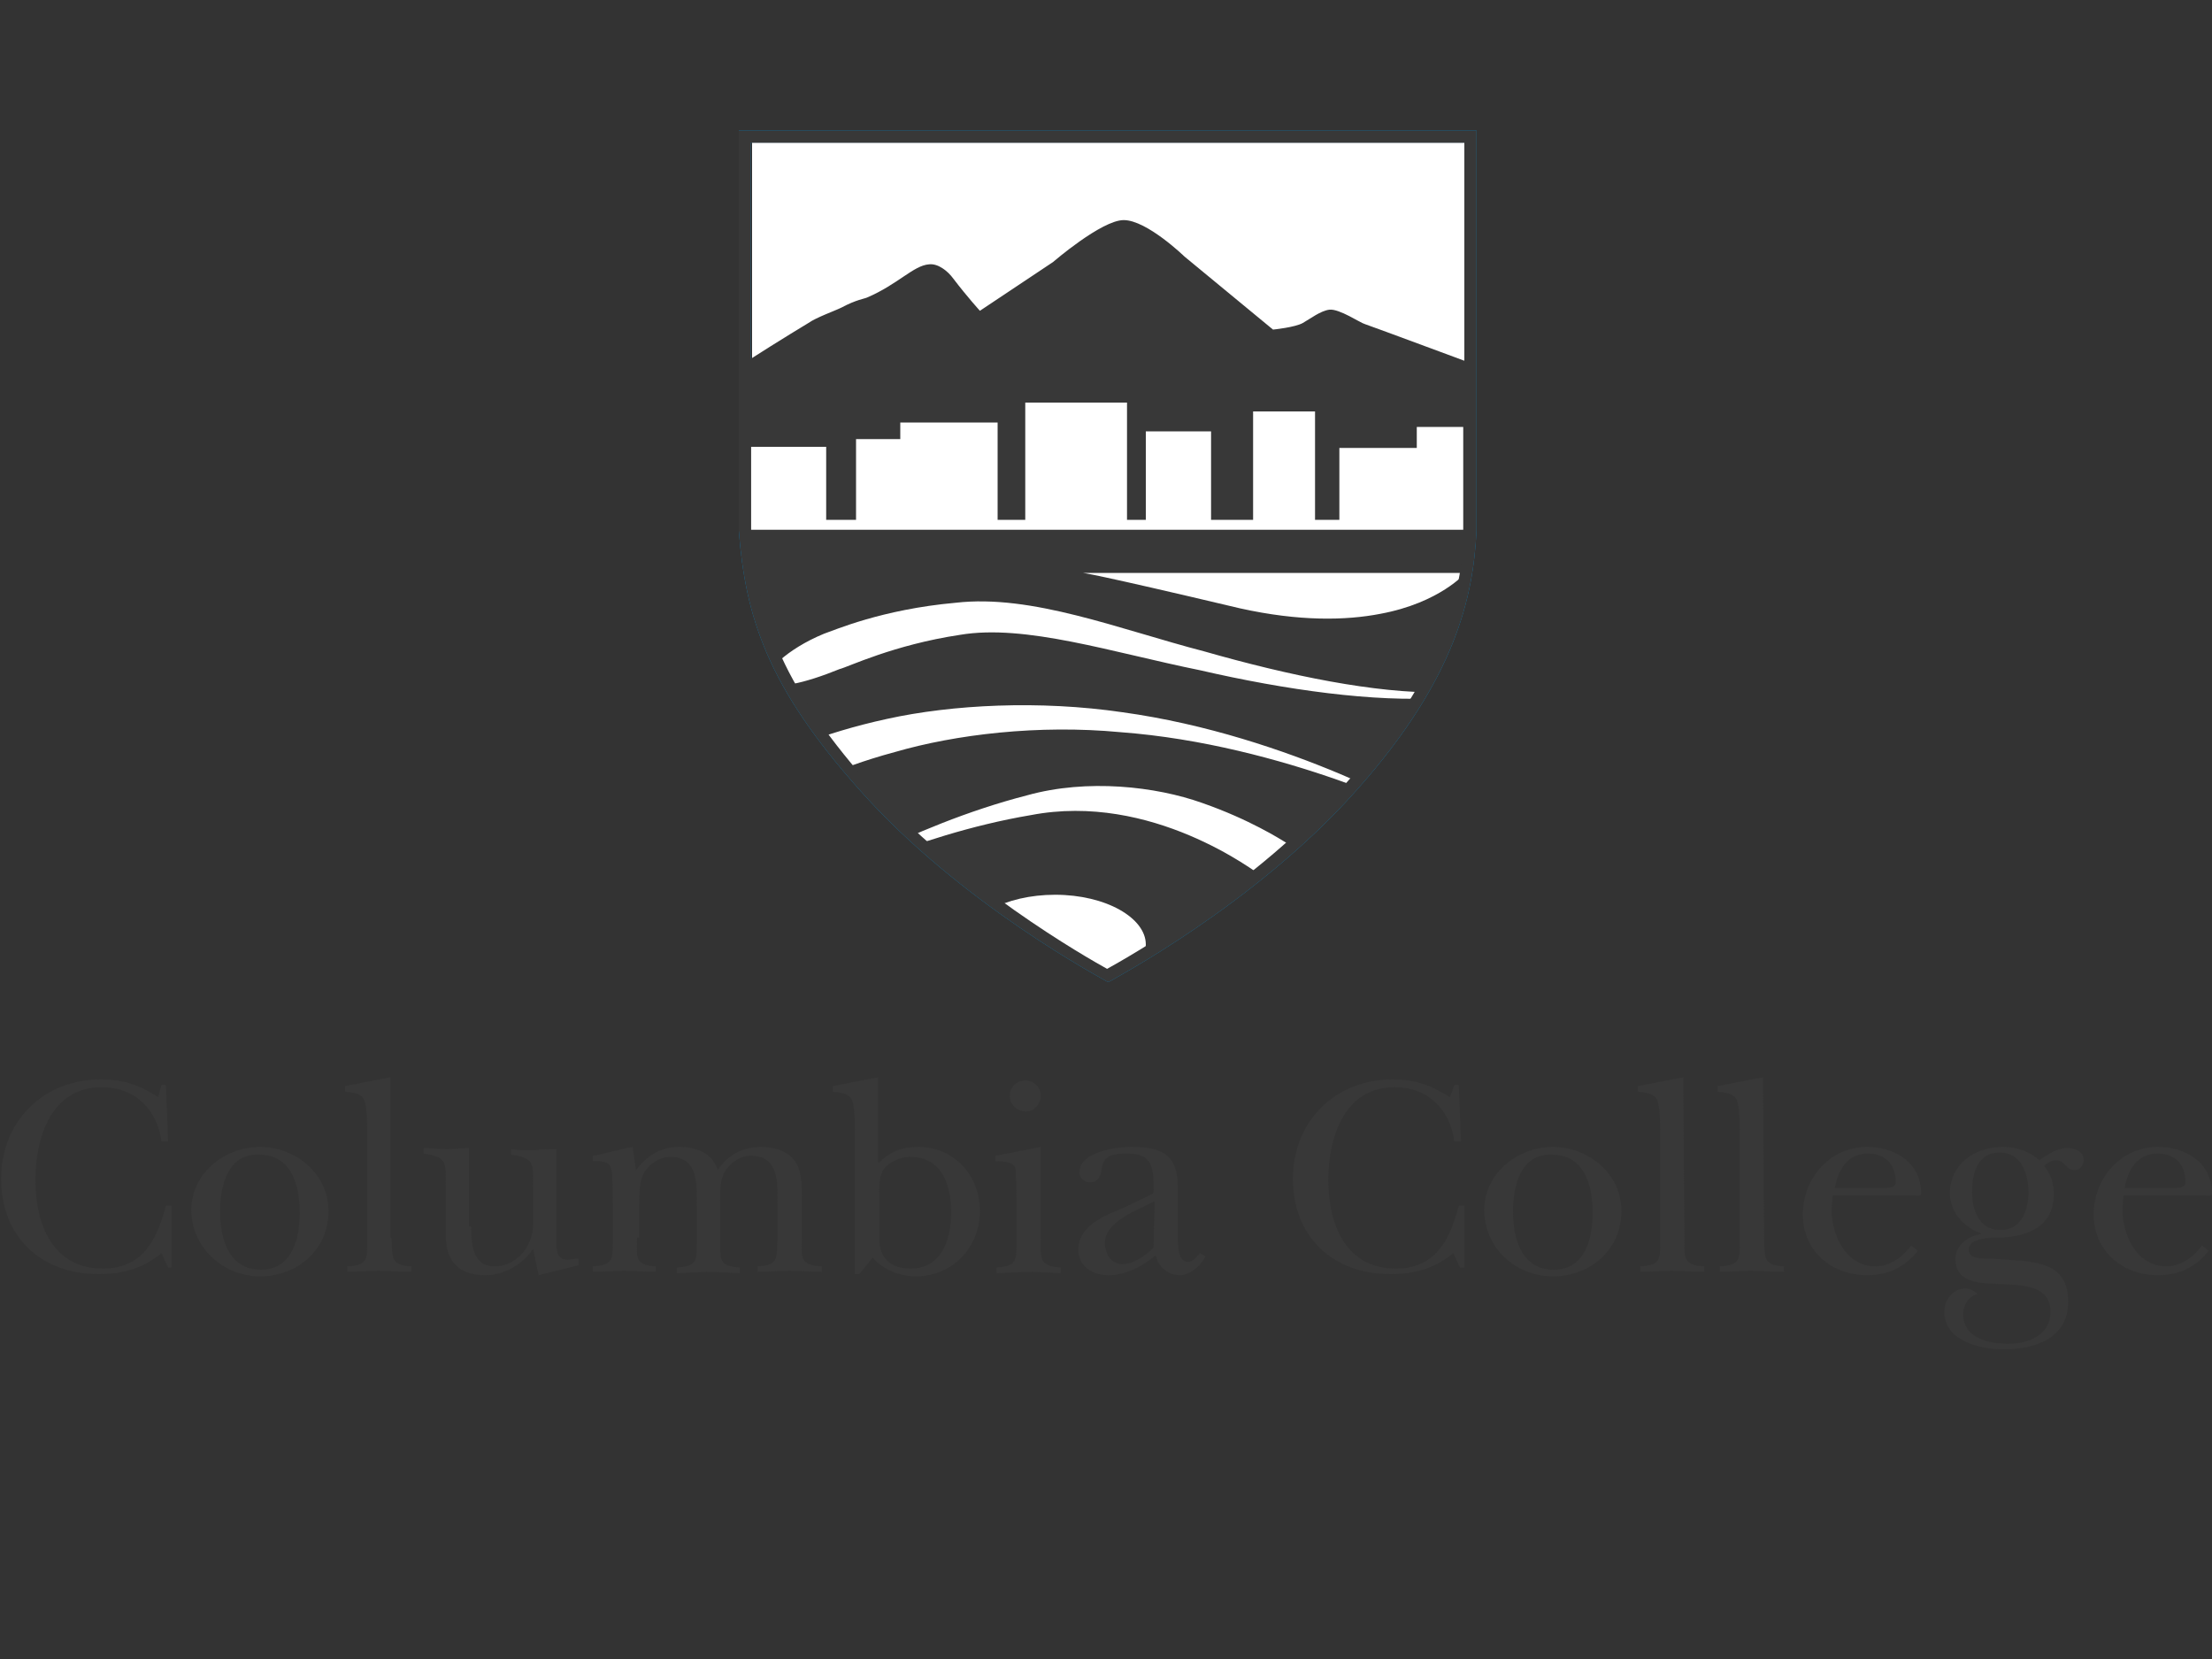 <?xml version="1.0" encoding="utf-8"?>
<!-- Generator: Adobe Illustrator 27.9.3, SVG Export Plug-In . SVG Version: 9.03 Build 53313)  -->
<svg version="1.1" id="Layer_1" xmlns="http://www.w3.org/2000/svg" xmlns:xlink="http://www.w3.org/1999/xlink" x="0px" y="0px"
	 viewBox="0 0 200 150" style="enable-background:new 0 0 200 150;" xml:space="preserve">
<rect x="0" y="0" width="200" height="150" fill="#333333" stroke="none"/>
<style type="text/css">
	.st0{fill:#383838;}
	.st1{clip-path:url(#SVGID_00000160154401189249557400000003195689828466915237_);fill:#0087CD;}
	.st2{clip-path:url(#SVGID_00000165218405874865876900000012592519649893887375_);fill:#FFFFFF;}
	.st3{clip-path:url(#SVGID_00000071558369673134996220000005772991507878757055_);fill:#383838;}
	.st4{clip-path:url(#SVGID_00000064313771127378081560000010451830887371616913_);fill:#383838;}
	.st5{clip-path:url(#SVGID_00000063603810732633457370000002992085811559665838_);fill:#FFFFFF;}
	.st6{clip-path:url(#SVGID_00000079447447605759611700000004838164018644846468_);fill:#FFFFFF;}
	.st7{clip-path:url(#SVGID_00000178190284734058087210000012051528266454873500_);fill:#FFFFFF;}
	.st8{clip-path:url(#SVGID_00000006695522361692376660000006035041024475686838_);fill:#FFFFFF;}
	.st9{clip-path:url(#SVGID_00000177466608229044227170000017637134074048565169_);fill:#FFFFFF;}
	.st10{clip-path:url(#SVGID_00000171718982741575246230000010859349243994526366_);fill:#FFFFFF;}
</style>
<path class="st0" d="M14.6,98.1H15l0.2,5.1h-0.6c-0.4-2.9-2.4-4.9-5.4-4.9c-4.6,0-6,4.6-6,8.4c0,3.9,1.5,8,6.1,8
	c3.6,0,4.9-2.6,5.7-5.7h0.5v5.6h-0.3l-0.6-1.3c-1.7,1.4-3.5,1.9-5.7,1.9c-5.2,0-8.8-3.4-8.8-8.6s3.8-9,9-9c2.1,0,3.5,0.5,5.2,1.6
	L14.6,98.1z"/>
<path class="st0" d="M29.7,109.5c0,3.5-2.8,5.9-6.2,5.9c-3.3,0-6.2-2.6-6.2-6c0-3.3,3-5.7,6.2-5.7S29.7,106.1,29.7,109.5
	 M19.9,109.5c0,2.4,0.7,5.3,3.7,5.3c2.8,0,3.5-2.8,3.5-5.1c0-2.5-0.7-5.3-3.7-5.3C20.6,104.3,19.9,107.2,19.9,109.5"/>
<path class="st0" d="M35.4,111.9c0.1,1.7-0.2,2.5,1.8,2.6v0.5c-1,0-2-0.1-3-0.1s-1.9,0.1-2.8,0.1v-0.5c1.9-0.1,1.8-0.7,1.8-2.4v-9.9
	c0-0.6,0-2.2-0.3-2.8s-1.1-0.6-1.7-0.7v-0.5l4.1-0.8v14.5L35.4,111.9z"/>
<path class="st0" d="M42.6,110.9c0,1.5,0.1,3.6,2.1,3.6s3.5-1.8,3.5-3.8v-3.4c0-2,0.2-2.6-2-2.9v-0.5c0.7,0.1,1.4,0.1,2.1,0.1
	c0.7-0.1,1.4-0.1,2-0.1v8.3c0,0.7,0,1.7,1,1.7c0.3,0,0.6-0.1,1-0.1v0.6l-3.6,0.9l-0.5-2.4c-0.9,1.4-2.6,2.4-4.3,2.4
	c-2.6,0-3.6-1.4-3.6-3.7v-4.4c0-2,0.2-2.6-2-2.9v-0.5c0.7,0,1.4,0.1,2.1,0.1s1.4-0.1,2-0.1v7.1L42.6,110.9z"/>
<path class="st0" d="M57.6,111.9c0,1.7-0.3,2.5,1.7,2.6v0.5c-0.9,0-1.9-0.1-2.8-0.1c-1,0-2,0.1-2.9,0.1v-0.5
	c1.9-0.1,1.8-0.7,1.8-2.4v-3.2c0-0.7,0-2.5-0.1-3.1c-0.2-0.9-0.9-0.8-1.7-0.8v-0.5c1.3-0.2,2.3-0.6,3.6-0.8l0.3,2.1
	c1-1.3,2.2-2.1,3.9-2.1c1.5,0,3,0.5,3.5,2.1c0.9-1.4,2.3-2.1,3.9-2.1c1.1,0,2.3,0.3,3,1.2c0.7,0.8,0.7,2.3,0.7,3.4v3.6
	c0,1.7-0.3,2.5,1.8,2.6v0.5c-1,0-1.9-0.1-2.9-0.1s-1.9,0.1-2.9,0.1v-0.5c1.9-0.1,1.7-0.7,1.8-2.4v-3.2c0-1.8,0.2-4.4-2.4-4.4
	c-1.1,0-2.1,0.8-2.5,1.7c-0.3,0.7-0.3,1.7-0.3,2.7v3.1c0.1,1.7-0.3,2.5,1.8,2.6v0.5c-0.9,0-1.9-0.1-2.8-0.1c-1,0-1.9,0.1-2.9,0.1
	v-0.5c1.9-0.1,1.8-0.7,1.8-2.4V109c0-1.8,0.2-4.4-2.4-4.4c-1.1,0-2.1,0.8-2.5,1.7c-0.3,0.7-0.3,1.7-0.3,2.7v2.9L57.6,111.9z"/>
<path class="st0" d="M79.5,105.1c1-1,2.1-1.4,3.5-1.4c3.3,0,5.6,2.6,5.6,5.8s-2.4,5.9-5.8,5.9c-1.4,0-3-0.6-3.9-1.7l-1.2,1.5h-0.4
	v-13c0-0.6,0-2.2-0.3-2.8s-1.1-0.6-1.7-0.7v-0.5l4.1-0.8v7.7H79.5z M79.5,112c0,1.7,1,2.7,2.8,2.7c2.9,0,3.7-2.7,3.7-5.1
	s-0.8-5-3.7-5c-0.9,0-2.1,0.5-2.5,1.3c-0.3,0.5-0.3,1.3-0.3,1.9V112z"/>
<path class="st0" d="M94.1,103.7v8.3c0,1.7-0.2,2.5,1.8,2.6v0.5c-0.9,0-1.8-0.1-2.8-0.1s-2,0.1-3,0.1v-0.5c1.9-0.1,1.8-0.7,1.8-2.4
	v-3.7c0-0.5,0-2.5-0.1-2.9c-0.2-0.6-1.3-0.6-1.8-0.6v-0.5L94.1,103.7z M91.3,99.1c0-0.8,0.6-1.4,1.4-1.4s1.4,0.6,1.4,1.4
	c0,0.7-0.6,1.4-1.3,1.4C92,100.5,91.3,99.9,91.3,99.1"/>
<path class="st0" d="M104.1,108c0.3-0.1,0.2-0.5,0.2-0.7c0-1.8-0.2-3-2.3-3c-1.3,0-2.3,0.1-2.4,1.5c-0.1,0.6-0.4,1.1-1,1.1
	s-1-0.4-1-0.9c0-1.9,3.4-2.3,4.7-2.3c2.9,0,4.2,0.8,4.2,3.7v4.2c0,0.6-0.1,2.5,0.9,2.5c0.5,0,0.8-0.5,1.1-0.8l0.5,0.3
	c-0.4,0.8-1.4,1.7-2.3,1.7c-1.1,0-2-0.8-2.2-1.8c-1.2,1-2.7,1.8-4.3,1.8c-1.4,0-2.7-0.8-2.7-2.3c0-2.2,2.4-3.1,4.1-3.8L104.1,108z
	 M104.4,108.6c-1.5,0.8-4.5,1.8-4.5,3.8c0,1,0.6,1.9,1.6,1.9s2.1-0.8,2.8-1.5L104.4,108.6L104.4,108.6z"/>
<path class="st0" d="M131.5,98.1h0.4l0.2,5.1h-0.6c-0.4-2.9-2.4-4.9-5.4-4.9c-4.6,0-6,4.6-6,8.4c0,3.9,1.5,8,6.1,8
	c3.6,0,4.9-2.6,5.7-5.7h0.5v5.6H132l-0.6-1.3c-1.7,1.4-3.5,1.9-5.7,1.9c-5.2,0-8.8-3.4-8.8-8.6s3.8-9,9-9c2.1,0,3.4,0.5,5.2,1.6
	L131.5,98.1z"/>
<path class="st0" d="M146.6,109.5c0,3.5-2.8,5.9-6.2,5.9s-6.2-2.6-6.2-6c0-3.3,3-5.7,6.2-5.7S146.6,106.1,146.6,109.5 M136.8,109.5
	c0,2.4,0.7,5.3,3.7,5.3c2.8,0,3.5-2.8,3.5-5.1c0-2.5-0.7-5.3-3.7-5.3C137.5,104.3,136.8,107.2,136.8,109.5"/>
<path class="st0" d="M152.3,111.9c0,1.7-0.2,2.5,1.8,2.6v0.5c-1,0-2-0.1-3-0.1c-0.9,0-1.9,0.1-2.8,0.1v-0.5c1.9-0.1,1.8-0.7,1.8-2.4
	v-9.9c0-0.6,0-2.2-0.3-2.8s-1.1-0.6-1.7-0.7v-0.5l4.1-0.8L152.3,111.9L152.3,111.9z"/>
<path class="st0" d="M159.5,111.9c0.1,1.7-0.2,2.5,1.8,2.6v0.5c-1,0-2-0.1-3-0.1s-1.9,0.1-2.8,0.1v-0.5c1.9-0.1,1.8-0.7,1.8-2.4
	v-9.9c0-0.6,0-2.2-0.3-2.8s-1.1-0.6-1.7-0.7v-0.5l4.1-0.8L159.5,111.9L159.5,111.9z"/>
<path class="st0" d="M173.4,113.1c-1.2,1.5-2.7,2.2-4.6,2.2c-3.2,0-5.8-2.2-5.8-5.5c0-3.2,2.4-6.1,5.8-6.1c2.5,0,4.9,1.4,4.9,4.2
	c0,0.3-0.4,0.2-0.6,0.2h-7.4l-0.1,1.2c0,2.4,1.3,5.2,4,5.2c1.3,0,2.5-0.9,3.2-1.9L173.4,113.1z M170.1,107.4c0.4,0,1.3,0.1,1.3-0.5
	c0-1.6-0.9-2.6-2.5-2.6c-1.9,0-2.7,1.5-3,3.1H170.1z"/>
<path class="st0" d="M181.6,113.9c2.6,0.2,5.4,0.3,5.4,3.8c0,3.3-3,4.3-5.8,4.3c-2.1,0-5.4-0.7-5.4-3.4c0-1.1,0.8-2.1,1.9-2.1
	c0.4,0,0.8,0.2,1.1,0.5c-0.8,0.2-1.3,1-1.3,1.8c0,2.2,2.3,2.7,4.1,2.7s3.8-0.8,3.8-2.9c0-2.5-2.8-2.4-4.6-2.5c-1.7-0.1-4,0-4-2.3
	c0-1.2,1.2-2.1,2.3-2.2v-0.1c-1.5-0.5-2.8-1.9-2.8-3.6c0-2.7,2.3-4.2,4.8-4.2c1.2,0,2.4,0.4,3.3,1.2c0.7-0.5,1.6-1.1,2.5-1.1
	c0.7,0,1.5,0.3,1.5,1.1c0,0.5-0.4,0.9-0.8,0.9c-0.8,0-0.9-0.9-1.7-0.9c-0.4,0-0.8,0.3-1.1,0.5c0.6,0.7,0.9,1.6,0.9,2.5
	c0,3-2.3,3.9-4.9,4c-0.8,0-2.8,0-2.8,1.1c0,0.9,1.4,0.8,2,0.8L181.6,113.9z M183.4,107.8c0-1.6-0.6-3.6-2.6-3.6s-2.5,1.9-2.5,3.6
	c0,1.5,0.6,3.4,2.5,3.4C182.7,111.3,183.4,109.5,183.4,107.8"/>
<path class="st0" d="M199.7,113.1c-1.2,1.5-2.7,2.2-4.6,2.2c-3.2,0-5.8-2.2-5.8-5.5c0-3.2,2.4-6.1,5.8-6.1c2.5,0,4.9,1.4,4.9,4.2
	c0,0.3-0.4,0.2-0.6,0.2H192l-0.1,1.2c0,2.4,1.3,5.2,4,5.2c1.3,0,2.5-0.9,3.2-1.9L199.7,113.1z M196.3,107.4c0.4,0,1.3,0.1,1.3-0.5
	c0-1.6-0.9-2.6-2.5-2.6c-1.9,0-2.7,1.5-3,3.1H196.3z"/>
<g>
	<defs>
		<rect id="SVGID_1_" x="66.8" y="11.8" width="66.7" height="77"/>
	</defs>
	<clipPath id="SVGID_00000150808904255365192820000006203496488293323656_">
		<use xlink:href="#SVGID_1_"  style="overflow:visible;"/>
	</clipPath>
	<path style="clip-path:url(#SVGID_00000150808904255365192820000006203496488293323656_);fill:#0087CD;" d="M133.5,11.8V48
		c-0.3,6-1.9,13.4-10.8,23.4c-9.2,10.4-22.2,17.2-22.3,17.3l-0.2,0.1l-0.2-0.1c-0.1-0.1-13.1-6.9-22.3-17.3
		C69.4,62.1,67.4,55.8,66.8,48V11.8L133.5,11.8z M132.4,48V12.9H67.9V48c0.6,7.5,2.5,13.6,10.5,22.7c8.4,9.4,19.9,15.9,21.7,16.9
		c1.8-1,13.4-7.5,21.7-16.9C130.6,60.9,132.1,53.7,132.4,48"/>
</g>
<g>
	<defs>
		<rect id="SVGID_00000097478447602671708680000015685858977547422114_" x="66.8" y="11.8" width="66.7" height="77"/>
	</defs>
	<clipPath id="SVGID_00000096046777506710261280000015410713268837958307_">
		<use xlink:href="#SVGID_00000097478447602671708680000015685858977547422114_"  style="overflow:visible;"/>
	</clipPath>
	<path style="clip-path:url(#SVGID_00000096046777506710261280000015410713268837958307_);fill:#FFFFFF;" d="M132.4,12.9V48
		c-0.3,5.7-1.8,12.9-10.5,22.7c-8.4,9.4-19.9,15.9-21.7,16.9c-1.9-1-13.4-7.5-21.7-16.9c-8-9-9.9-15.1-10.5-22.7V12.9L132.4,12.9z"
		/>
</g>
<g>
	<defs>
		<path id="SVGID_00000067939874948640489940000009094063214851407011_" d="M100.2,12.3H67.4c0,0-0.6,28.2,0,35.7S69.9,61.8,78,71
			c9.2,10.4,22.1,17.1,22.1,17.1S113,81.4,122.2,71c8.2-9.2,10.3-16.4,10.6-23c0.4-6.6,0-35.7,0-35.7H100.2z"/>
	</defs>
	<clipPath id="SVGID_00000019648424203879476690000003460069178972908974_">
		<use xlink:href="#SVGID_00000067939874948640489940000009094063214851407011_"  style="overflow:visible;"/>
	</clipPath>
	<path style="clip-path:url(#SVGID_00000019648424203879476690000003460069178972908974_);fill:#383838;" d="M166,45.1
		c0,0-42.2-15.7-42.6-15.8s-2.3-1.4-3.2-1.3c-0.8,0.1-1.7,0.8-2.4,1.2s-2.7,0.6-2.7,0.6l-8-6.6c0,0-3.4-3.3-5.5-3.3
		c-2,0-6.4,3.8-6.4,3.8l-6.6,4.4c0,0-1.1-1.2-2.4-2.9c-0.5-0.7-1.4-1.4-2.2-1.3c-1.4,0.1-2.8,1.8-5.6,3c-0.2,0.1-1,0.2-2.3,0.9
		c-0.6,0.3-2.3,0.9-3,1.4c-8.3,5-24.6,15.9-24.6,15.9H166z"/>
</g>
<g>
	<defs>
		<path id="SVGID_00000093878519264940023740000003361321630754546103_" d="M100.2,12.3H67.4c0,0-0.6,28.2,0,35.7S69.9,61.8,78,71
			c9.2,10.4,22.1,17.1,22.1,17.1S113,81.4,122.2,71c8.2-9.2,10.3-16.4,10.6-23c0.4-6.6,0-35.7,0-35.7H100.2z"/>
	</defs>
	<clipPath id="SVGID_00000067207167751389377230000008508097141349820330_">
		<use xlink:href="#SVGID_00000093878519264940023740000003361321630754546103_"  style="overflow:visible;"/>
	</clipPath>
	<path style="clip-path:url(#SVGID_00000067207167751389377230000008508097141349820330_);fill:#383838;" d="M43,38.9h110.3v57.3H43
		V38.9z"/>
</g>
<g>
	<g>
		<defs>
			<path id="SVGID_00000021805641353804244620000000162901068471896977_" d="M100.2,12.3H67.4c0,0-0.6,28.2,0,35.7S69.9,61.8,78,71
				c9.2,10.4,22.1,17.1,22.1,17.1S113,81.4,122.2,71c8.2-9.2,10.3-16.4,10.6-23c0.4-6.6,0-35.7,0-35.7H100.2z"/>
		</defs>
		<clipPath id="SVGID_00000003080258938292810560000004101473463106527413_">
			<use xlink:href="#SVGID_00000021805641353804244620000000162901068471896977_"  style="overflow:visible;"/>
		</clipPath>
		<path style="clip-path:url(#SVGID_00000003080258938292810560000004101473463106527413_);fill:#FFFFFF;" d="M74.5,57.3
			c0.9-0.3,5.2-2.2,11.9-2.8c6.9-0.8,14.8,2.4,22.5,4.4c7.7,2.2,15.5,3.8,21.4,3.7c5.9,0,9.6-1.5,9.6-1.5c0-0.1-3.6,1.7-9.6,2
			c-6,0.4-14-0.7-21.8-2.5c-7.9-1.6-15.8-4.2-21.7-3.2c-6,0.9-10.1,2.9-10.9,3.1c-3.2,1.3-5.9,1.9-6.4,1.1
			C68.9,60.9,71.1,58.7,74.5,57.3"/>
	</g>
	<g>
		<defs>
			<path id="SVGID_00000082339973754344937870000003651423838604979099_" d="M100.2,12.3H67.4c0,0-0.6,28.2,0,35.7S69.9,61.8,78,71
				c9.2,10.4,22.1,17.1,22.1,17.1S113,81.4,122.2,71c8.2-9.2,10.3-16.4,10.6-23c0.4-6.6,0-35.7,0-35.7H100.2z"/>
		</defs>
		<clipPath id="SVGID_00000011003368518631962320000017523272174516357250_">
			<use xlink:href="#SVGID_00000082339973754344937870000003651423838604979099_"  style="overflow:visible;"/>
		</clipPath>
		<path style="clip-path:url(#SVGID_00000011003368518631962320000017523272174516357250_);fill:#FFFFFF;" d="M97.9,51.8h34.6
			c0,0-2.3,2.7-7.7,3.7c-3.1,0.6-7.3,0.7-12.7-0.5C98.6,51.8,97.9,51.8,97.9,51.8"/>
	</g>
	<g>
		<defs>
			<path id="SVGID_00000152258610533386869080000000674048398123595418_" d="M100.2,12.3H67.4c0,0-0.6,28.2,0,35.7S69.9,61.8,78,71
				c9.2,10.4,22.1,17.1,22.1,17.1S113,81.4,122.2,71c8.2-9.2,10.3-16.4,10.6-23c0.4-6.6,0-35.7,0-35.7H100.2z"/>
		</defs>
		<clipPath id="SVGID_00000008121192369315498420000014501547518493368215_">
			<use xlink:href="#SVGID_00000152258610533386869080000000674048398123595418_"  style="overflow:visible;"/>
		</clipPath>
		<path style="clip-path:url(#SVGID_00000008121192369315498420000014501547518493368215_);fill:#FFFFFF;" d="M69.4,68.6
			c0.8-0.4,4.8-2.3,10.8-3.6c5.9-1.3,13.8-1.7,21.3-0.6c15.2,2.1,28,9.6,27.9,9.6c0.1,0-13.3-6.7-28.1-7.8
			c-7.4-0.7-14.9,0.2-20.4,1.8c-5.6,1.5-9.2,3.5-9.9,3.9c-2.8,1.4-5.3,2.2-5.9,1.5C64.4,72.5,66.3,70.1,69.4,68.6"/>
	</g>
	<g>
		<defs>
			<path id="SVGID_00000016068102107698966790000014969367296860594093_" d="M100.2,12.3H67.4c0,0-0.6,28.2,0,35.7S69.9,61.8,78,71
				c9.2,10.4,22.1,17.1,22.1,17.1S113,81.4,122.2,71c8.2-9.2,10.3-16.4,10.6-23c0.4-6.6,0-35.7,0-35.7H100.2z"/>
		</defs>
		<clipPath id="SVGID_00000080194133997563647150000018107587264756065215_">
			<use xlink:href="#SVGID_00000016068102107698966790000014969367296860594093_"  style="overflow:visible;"/>
		</clipPath>
		<path style="clip-path:url(#SVGID_00000080194133997563647150000018107587264756065215_);fill:#FFFFFF;" d="M114.2,79.3
			c-0.7-0.5-10.1-7.7-21-5.6c-10.7,1.8-20.3,6.8-20.3,6.7c0,0.1,9.1-5.7,20-8.5c5.4-1.5,11.6-0.8,15.8,0.7c4.3,1.5,7.1,3.3,7.6,3.6
			c2.1,1.4,3.2,3.4,2.5,4.1C118,81.1,116.1,80.5,114.2,79.3"/>
	</g>
	<g>
		<defs>
			<path id="SVGID_00000131362645759175534750000001870884214688200328_" d="M100.2,12.3H67.4c0,0-0.6,28.2,0,35.7S69.9,61.8,78,71
				c9.2,10.4,22.1,17.1,22.1,17.1S113,81.4,122.2,71c8.2-9.2,10.3-16.4,10.6-23c0.4-6.6,0-35.7,0-35.7H100.2z"/>
		</defs>
		<clipPath id="SVGID_00000168825479804608105360000010208800691014216622_">
			<use xlink:href="#SVGID_00000131362645759175534750000001870884214688200328_"  style="overflow:visible;"/>
		</clipPath>
		<path style="clip-path:url(#SVGID_00000168825479804608105360000010208800691014216622_);fill:#FFFFFF;" d="M103.6,85.4
			c0,2.5-3.7,4.5-8.2,4.5s-8.2-2-8.2-4.5s3.7-4.5,8.2-4.5C100,80.9,103.6,83,103.6,85.4"/>
	</g>
	<g>
		<defs>
			<path id="SVGID_00000172438232070555991820000012727796404829494912_" d="M100.2,12.3H67.4c0,0-0.6,28.2,0,35.7S69.9,61.8,78,71
				c9.2,10.4,22.1,17.1,22.1,17.1S113,81.4,122.2,71c8.2-9.2,10.3-16.4,10.6-23c0.4-6.6,0-35.7,0-35.7H100.2z"/>
		</defs>
		<clipPath id="SVGID_00000020395722895915765530000009673865294325173179_">
			<use xlink:href="#SVGID_00000172438232070555991820000012727796404829494912_"  style="overflow:visible;"/>
		</clipPath>
		<path style="clip-path:url(#SVGID_00000020395722895915765530000009673865294325173179_);fill:#FFFFFF;" d="M132.3,38.6h-4.2v1.9
			h-7V47h-2.2v-9.8h-5.6V47h-3.8v-8h-5.9v8h-1.7V36.4h-9.2V47h-2.5v-8.8h-8.8v1.5h-4V47h-2.7v-6.6h-6.8v7.5h64.4L132.3,38.6z"/>
	</g>
</g>
<path class="st0" d="M133.5,11.8V48c-0.3,6-1.9,13.4-10.8,23.4c-9.2,10.4-22.2,17.2-22.3,17.3l-0.2,0.1l-0.2-0.1
	c-0.1-0.1-13.1-6.9-22.3-17.3C69.4,62.1,67.4,55.8,66.8,48V11.8L133.5,11.8z M132.4,48V12.9H67.9V48c0.6,7.5,2.5,13.6,10.5,22.7
	c8.4,9.4,19.9,15.9,21.7,16.9c1.8-1,13.4-7.5,21.7-16.9C130.6,60.9,132.1,53.7,132.4,48"/>
</svg>
